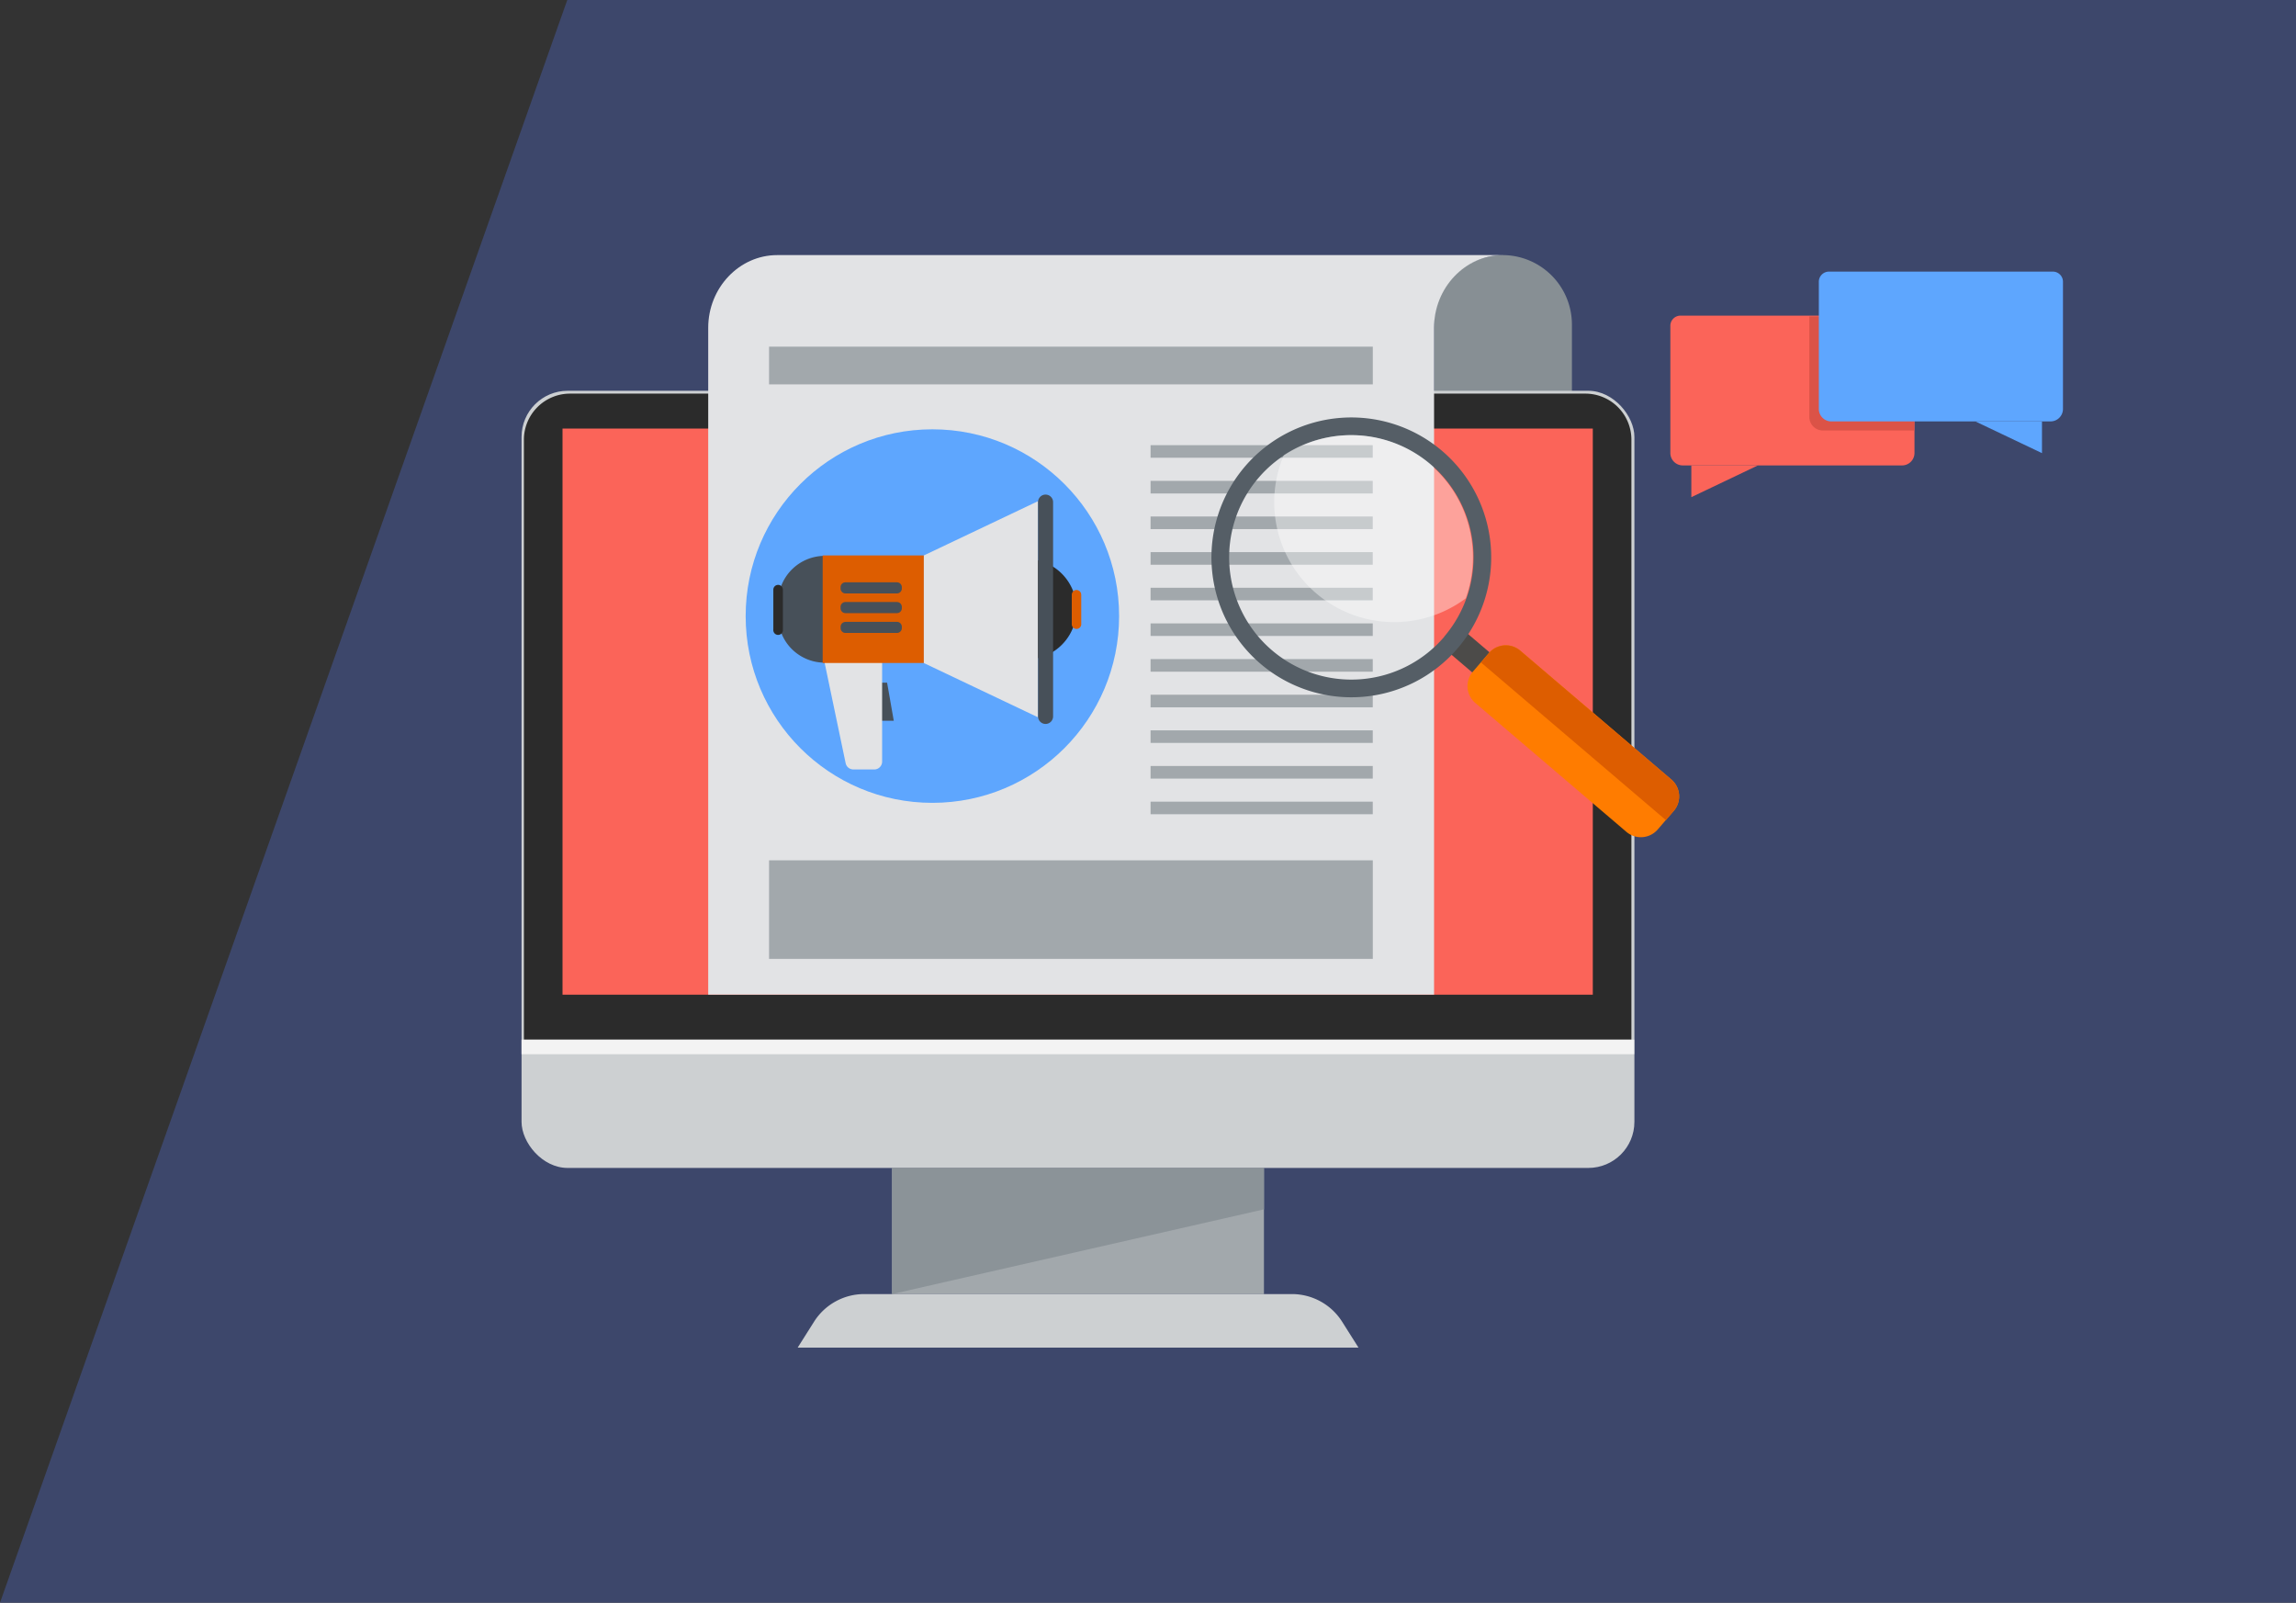 <svg id="Layer_1" data-name="Layer 1" xmlns="http://www.w3.org/2000/svg" viewBox="0 0 429.88 300"><rect x="0" y="0" width="429.88" height="300" fill="#333333" stroke="none"/><defs><style>.cls-1{fill:#3d476b;}.cls-2{fill:#878f94;}.cls-3{fill:#cdd0d2;}.cls-4{fill:#a2a8ac;}.cls-5{fill:#2b2b2b;}.cls-6{fill:#fb6459;}.cls-7{fill:#8b9398;}.cls-8{fill:#f3f3f3;}.cls-9{fill:#e2e3e5;}.cls-10{fill:#5ea6fe;}.cls-11{fill:#475059;}.cls-12{fill:#dd5d00;}.cls-13{fill:#db5347;}.cls-14{fill:#4c4b49;}.cls-15{fill:#555e66;}.cls-16{fill:#ff7c00;}.cls-17{fill:#fff;opacity:0.4;}</style></defs><polygon class="cls-1" points="429.88 0 429.88 300 0 300 106.21 0 429.88 0"/><path class="cls-2" d="M281.4,47.75a12.94,12.94,0,0,0-12.9,12.9V204.92a12.91,12.91,0,0,0,25.81,0V60.65A13,13,0,0,0,281.4,47.75Z"/><rect class="cls-3" x="97.65" y="73.15" width="208.36" height="145.47" rx="8.63"/><rect class="cls-4" x="167.02" y="218.63" width="69.63" height="23.6"/><path class="cls-3" d="M241.86,242.23H161.8a11.11,11.11,0,0,0-9.39,5.18l-3.06,4.84h105l-3.06-4.84A11.13,11.13,0,0,0,241.86,242.23Z"/><path class="cls-5" d="M296.82,73.68H106.73a8.64,8.64,0,0,0-8.64,8.63v112.3H305.45V82.31A8.63,8.63,0,0,0,296.82,73.68Z"/><rect class="cls-6" x="105.32" y="80.22" width="192.9" height="105.97"/><polygon class="cls-7" points="167.02 242.23 236.65 226.37 236.65 218.63 167.02 218.63 167.02 242.23"/><rect class="cls-8" x="97.65" y="194.61" width="208.32" height="2.72"/><path class="cls-9" d="M132.6,61.35V186.18H268.5V61.35c0-7.48,5.8-13.6,12.9-13.6H145.51C138.41,47.75,132.6,53.87,132.6,61.35Z"/><rect class="cls-4" x="143.99" y="64.89" width="113.04" height="7.06"/><rect class="cls-4" x="143.99" y="161.04" width="113.04" height="18.45"/><rect class="cls-4" x="215.42" y="83.33" width="41.6" height="2.35"/><rect class="cls-4" x="215.42" y="90.01" width="41.6" height="2.36"/><rect class="cls-4" x="215.42" y="96.68" width="41.6" height="2.36"/><rect class="cls-4" x="215.42" y="103.35" width="41.6" height="2.36"/><rect class="cls-4" x="215.42" y="110.02" width="41.6" height="2.35"/><rect class="cls-4" x="215.42" y="116.69" width="41.6" height="2.35"/><rect class="cls-4" x="215.42" y="123.37" width="41.6" height="2.36"/><rect class="cls-4" x="215.42" y="130.04" width="41.6" height="2.36"/><rect class="cls-4" x="215.42" y="136.71" width="41.6" height="2.35"/><rect class="cls-4" x="215.42" y="143.38" width="41.6" height="2.36"/><rect class="cls-4" x="215.42" y="150.06" width="41.6" height="2.35"/><circle class="cls-10" cx="174.57" cy="115.32" r="34.96"/><polygon class="cls-11" points="164.37 127.78 164.37 134.91 167.34 134.91 166.09 127.78 164.37 127.78"/><path class="cls-11" d="M154.41,104.05a8.74,8.74,0,0,0-8.72,8.72v2.55a8.72,8.72,0,1,0,17.44,0v-2.55A8.75,8.75,0,0,0,154.41,104.05Z"/><path class="cls-9" d="M158.33,142.86a1.48,1.48,0,0,0,1.44,1.17h3.92a1.47,1.47,0,0,0,1.47-1.47V123.75H154.33Z"/><path class="cls-5" d="M192.14,104.62h-5.62a9.42,9.42,0,0,0,0,18.84h5.62a9.42,9.42,0,1,0,0-18.84Z"/><rect class="cls-12" x="154.03" y="103.97" width="18.94" height="20.13"/><polygon class="cls-9" points="172.97 124.11 194.35 134.27 194.35 93.81 172.97 103.97 172.97 124.11"/><path class="cls-11" d="M195.76,92.58A1.41,1.41,0,0,0,194.35,94v40.1a1.41,1.41,0,1,0,2.82,0V94A1.41,1.41,0,0,0,195.76,92.58Z"/><path class="cls-11" d="M158.3,109h9.63a.92.92,0,0,1,.92.92v.24a.92.92,0,0,1-.92.92H158.3a.92.92,0,0,1-.92-.92v-.24A.91.91,0,0,1,158.3,109Z"/><path class="cls-11" d="M158.3,112.69h9.63a.92.92,0,0,1,.92.92v.24a.92.92,0,0,1-.92.92H158.3a.92.92,0,0,1-.92-.92v-.24A.91.91,0,0,1,158.3,112.69Z"/><path class="cls-11" d="M158.3,116.4h9.63a.92.92,0,0,1,.92.92v.24a.92.92,0,0,1-.92.92H158.3a.91.91,0,0,1-.91-.91v-.24a.92.92,0,0,1,.92-.92Z"/><path class="cls-5" d="M145.69,109.48a.9.9,0,0,0-.9.9v7.47a.9.9,0,1,0,1.79,0v-7.47A.89.89,0,0,0,145.69,109.48Z"/><path class="cls-12" d="M201.56,110.44a.89.89,0,0,0-.89.89v5.41a.89.89,0,1,0,1.77,0v-5.41A.89.89,0,0,0,201.56,110.44Z"/><path class="cls-6" d="M356.55,59.08H314.64a1.9,1.9,0,0,0-1.9,1.9V84.79a2.33,2.33,0,0,0,2.33,2.33h41.05a2.33,2.33,0,0,0,2.33-2.33V61A1.9,1.9,0,0,0,356.55,59.08Z"/><polygon class="cls-6" points="316.67 93.06 329.13 87.12 316.67 87.12 316.67 93.06"/><path class="cls-13" d="M356.3,59.22H338.76V78.06a2.54,2.54,0,0,0,2.56,2.52h17.07V61.27A2.07,2.07,0,0,0,356.3,59.22Z"/><path class="cls-10" d="M384.35,50.84H342.44a1.9,1.9,0,0,0-1.9,1.91v23.8a2.33,2.33,0,0,0,2.33,2.33h41.05a2.33,2.33,0,0,0,2.33-2.33V52.75A1.9,1.9,0,0,0,384.35,50.84Z"/><polygon class="cls-10" points="382.32 84.82 382.32 78.89 369.86 78.89 382.32 84.82"/><rect class="cls-14" x="272.43" y="117.21" width="4.96" height="9.53" transform="translate(3.7 251.96) rotate(-49.53)"/><path class="cls-15" d="M270,84.4a26.19,26.19,0,1,0,2.94,36.92A26.19,26.19,0,0,0,270,84.4Zm.42,34.78a22.88,22.88,0,1,1-2.56-32.26A22.86,22.86,0,0,1,270.39,119.18Z"/><path class="cls-16" d="M284.63,121.78a4.17,4.17,0,0,0-5.87.47l-3,3.48a4.14,4.14,0,0,0,.47,5.86l28.29,24.13a4.17,4.17,0,0,0,5.87-.47l3-3.48a4.16,4.16,0,0,0-.46-5.86Z"/><path class="cls-12" d="M284.63,121.78a4.17,4.17,0,0,0-5.87.47L277.28,124l34.63,29.52,1.48-1.74a4.16,4.16,0,0,0-.46-5.86Z"/><path class="cls-17" d="M267.75,86.92a22.88,22.88,0,0,0-27.38-1.72A22.45,22.45,0,0,0,274.44,112,22.85,22.85,0,0,0,267.75,86.92Z"/></svg>
